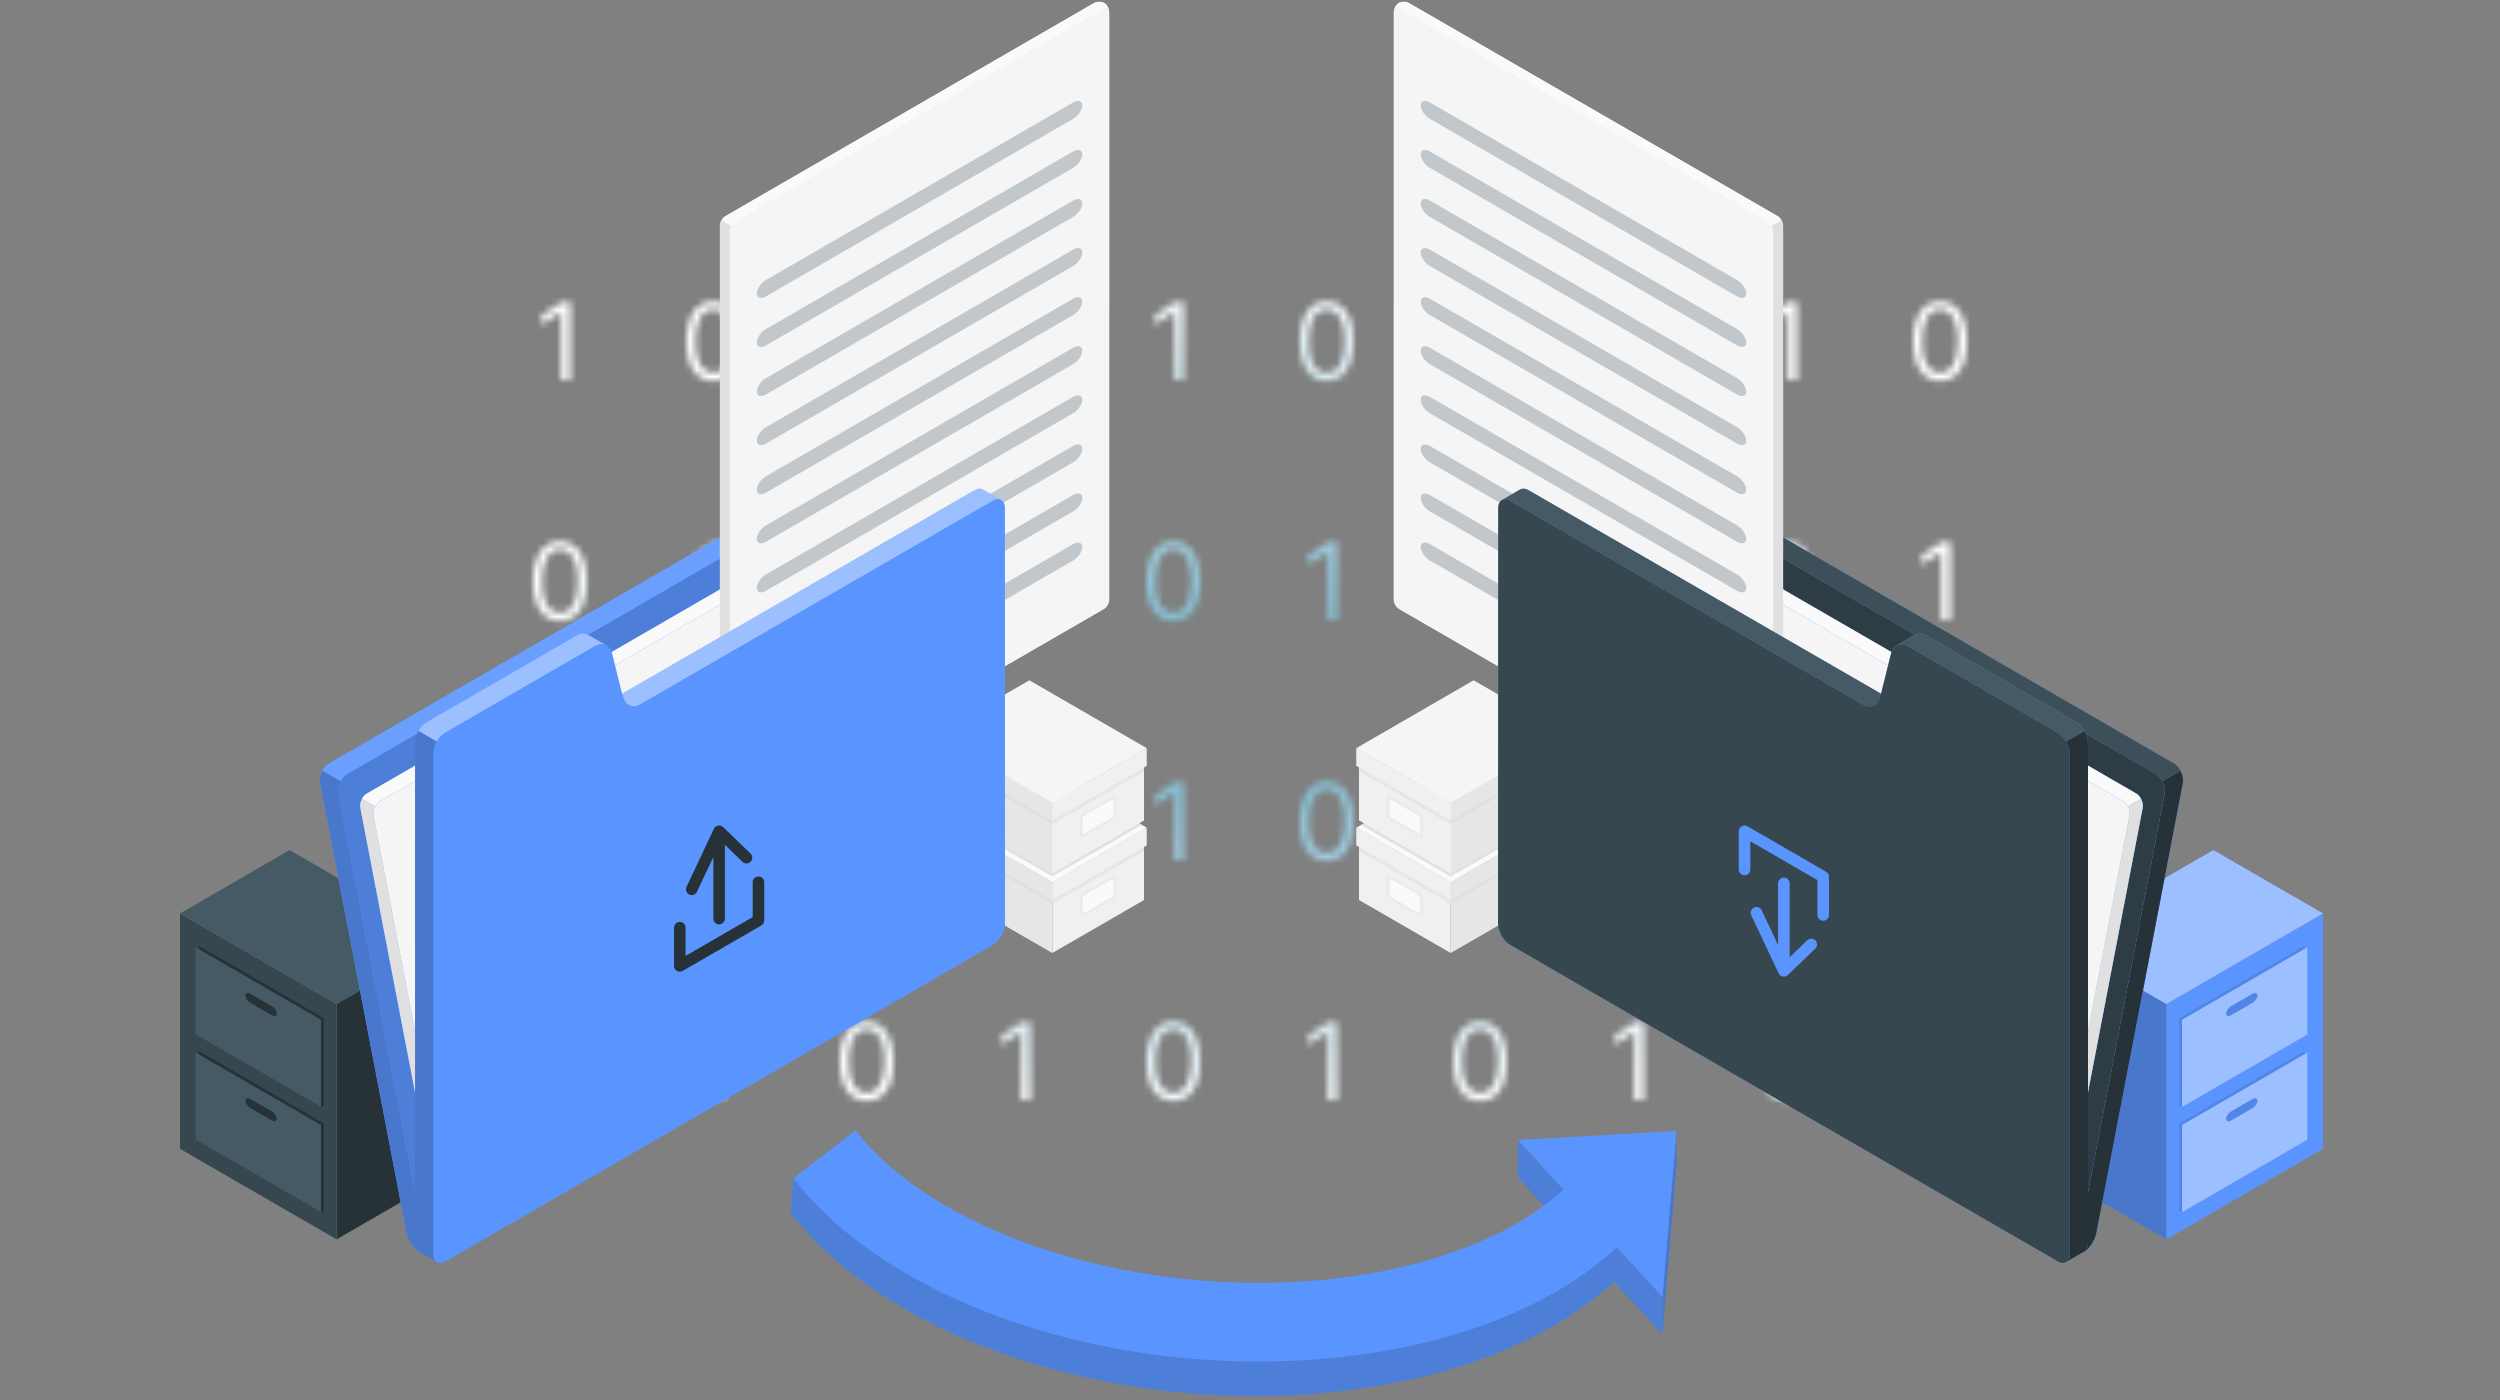 <svg width="375" height="210" viewBox="0 0 375 210" fill="none" xmlns="http://www.w3.org/2000/svg">
<rect x="0" y="0" width="375" height="210" fill="#808080" stroke="none"/>
<mask id="mask0_4054_1080" style="mask-type:alpha" maskUnits="userSpaceOnUse" x="78" y="39" width="219" height="132">
<path d="M85.577 45.364V57H84.168V46.841H84.099L81.258 48.727V47.295L84.168 45.364H85.577Z" fill="black"/>
<path d="M107 57.159C106.144 57.159 105.415 56.926 104.812 56.46C104.21 55.99 103.75 55.311 103.432 54.42C103.114 53.526 102.955 52.447 102.955 51.182C102.955 49.924 103.114 48.85 103.432 47.96C103.754 47.066 104.216 46.385 104.818 45.915C105.424 45.441 106.152 45.205 107 45.205C107.848 45.205 108.574 45.441 109.176 45.915C109.782 46.385 110.244 47.066 110.562 47.96C110.884 48.85 111.045 49.924 111.045 51.182C111.045 52.447 110.886 53.526 110.568 54.42C110.25 55.311 109.79 55.99 109.188 56.46C108.585 56.926 107.856 57.159 107 57.159ZM107 55.909C107.848 55.909 108.508 55.5 108.977 54.682C109.447 53.864 109.682 52.697 109.682 51.182C109.682 50.174 109.574 49.316 109.358 48.608C109.146 47.9 108.839 47.36 108.438 46.989C108.04 46.617 107.561 46.432 107 46.432C106.159 46.432 105.502 46.847 105.028 47.676C104.555 48.502 104.318 49.67 104.318 51.182C104.318 52.189 104.424 53.045 104.636 53.75C104.848 54.455 105.153 54.99 105.551 55.358C105.953 55.725 106.436 55.909 107 55.909Z" fill="black"/>
<path d="M131.577 45.364V57H130.168V46.841H130.099L127.259 48.727V47.295L130.168 45.364H131.577Z" fill="black"/>
<path d="M153 57.159C152.144 57.159 151.415 56.926 150.812 56.46C150.21 55.99 149.75 55.311 149.432 54.42C149.114 53.526 148.955 52.447 148.955 51.182C148.955 49.924 149.114 48.85 149.432 47.96C149.754 47.066 150.216 46.385 150.818 45.915C151.424 45.441 152.152 45.205 153 45.205C153.848 45.205 154.574 45.441 155.176 45.915C155.782 46.385 156.244 47.066 156.562 47.96C156.884 48.85 157.045 49.924 157.045 51.182C157.045 52.447 156.886 53.526 156.568 54.42C156.25 55.311 155.79 55.99 155.188 56.46C154.585 56.926 153.856 57.159 153 57.159ZM153 55.909C153.848 55.909 154.508 55.5 154.977 54.682C155.447 53.864 155.682 52.697 155.682 51.182C155.682 50.174 155.574 49.316 155.358 48.608C155.146 47.9 154.839 47.36 154.438 46.989C154.04 46.617 153.561 46.432 153 46.432C152.159 46.432 151.502 46.847 151.028 47.676C150.555 48.502 150.318 49.67 150.318 51.182C150.318 52.189 150.424 53.045 150.636 53.75C150.848 54.455 151.153 54.99 151.551 55.358C151.953 55.725 152.436 55.909 153 55.909Z" fill="black"/>
<path d="M177.577 45.364V57H176.168V46.841H176.099L173.259 48.727V47.295L176.168 45.364H177.577Z" fill="black"/>
<path d="M199 57.159C198.144 57.159 197.415 56.926 196.812 56.46C196.21 55.99 195.75 55.311 195.432 54.42C195.114 53.526 194.955 52.447 194.955 51.182C194.955 49.924 195.114 48.85 195.432 47.96C195.754 47.066 196.216 46.385 196.818 45.915C197.424 45.441 198.152 45.205 199 45.205C199.848 45.205 200.574 45.441 201.176 45.915C201.782 46.385 202.244 47.066 202.562 47.96C202.884 48.85 203.045 49.924 203.045 51.182C203.045 52.447 202.886 53.526 202.568 54.42C202.25 55.311 201.79 55.99 201.188 56.46C200.585 56.926 199.856 57.159 199 57.159ZM199 55.909C199.848 55.909 200.508 55.5 200.977 54.682C201.447 53.864 201.682 52.697 201.682 51.182C201.682 50.174 201.574 49.316 201.358 48.608C201.146 47.9 200.839 47.36 200.438 46.989C200.04 46.617 199.561 46.432 199 46.432C198.159 46.432 197.502 46.847 197.028 47.676C196.555 48.502 196.318 49.67 196.318 51.182C196.318 52.189 196.424 53.045 196.636 53.75C196.848 54.455 197.153 54.99 197.551 55.358C197.953 55.725 198.436 55.909 199 55.909Z" fill="black"/>
<path d="M223.577 45.364V57H222.168V46.841H222.099L219.259 48.727V47.295L222.168 45.364H223.577Z" fill="black"/>
<path d="M245 57.159C244.144 57.159 243.415 56.926 242.812 56.46C242.21 55.99 241.75 55.311 241.432 54.42C241.114 53.526 240.955 52.447 240.955 51.182C240.955 49.924 241.114 48.85 241.432 47.96C241.754 47.066 242.216 46.385 242.818 45.915C243.424 45.441 244.152 45.205 245 45.205C245.848 45.205 246.574 45.441 247.176 45.915C247.782 46.385 248.244 47.066 248.562 47.96C248.884 48.85 249.045 49.924 249.045 51.182C249.045 52.447 248.886 53.526 248.568 54.42C248.25 55.311 247.79 55.99 247.188 56.46C246.585 56.926 245.856 57.159 245 57.159ZM245 55.909C245.848 55.909 246.508 55.5 246.977 54.682C247.447 53.864 247.682 52.697 247.682 51.182C247.682 50.174 247.574 49.316 247.358 48.608C247.146 47.9 246.839 47.36 246.438 46.989C246.04 46.617 245.561 46.432 245 46.432C244.159 46.432 243.502 46.847 243.028 47.676C242.555 48.502 242.318 49.67 242.318 51.182C242.318 52.189 242.424 53.045 242.636 53.75C242.848 54.455 243.153 54.99 243.551 55.358C243.953 55.725 244.436 55.909 245 55.909Z" fill="black"/>
<path d="M269.577 45.364V57H268.168V46.841H268.099L265.259 48.727V47.295L268.168 45.364H269.577Z" fill="black"/>
<path d="M291 57.159C290.144 57.159 289.415 56.926 288.812 56.46C288.21 55.99 287.75 55.311 287.432 54.42C287.114 53.526 286.955 52.447 286.955 51.182C286.955 49.924 287.114 48.85 287.432 47.96C287.754 47.066 288.216 46.385 288.818 45.915C289.424 45.441 290.152 45.205 291 45.205C291.848 45.205 292.574 45.441 293.176 45.915C293.782 46.385 294.244 47.066 294.562 47.96C294.884 48.85 295.045 49.924 295.045 51.182C295.045 52.447 294.886 53.526 294.568 54.42C294.25 55.311 293.79 55.99 293.188 56.46C292.585 56.926 291.856 57.159 291 57.159ZM291 55.909C291.848 55.909 292.508 55.5 292.977 54.682C293.447 53.864 293.682 52.697 293.682 51.182C293.682 50.174 293.574 49.316 293.358 48.608C293.146 47.9 292.839 47.36 292.438 46.989C292.04 46.617 291.561 46.432 291 46.432C290.159 46.432 289.502 46.847 289.028 47.676C288.555 48.502 288.318 49.67 288.318 51.182C288.318 52.189 288.424 53.045 288.636 53.75C288.848 54.455 289.153 54.99 289.551 55.358C289.953 55.725 290.436 55.909 291 55.909Z" fill="black"/>
<path d="M84 93.159C83.144 93.159 82.415 92.926 81.812 92.46C81.21 91.99 80.75 91.311 80.432 90.421C80.114 89.526 79.954 88.447 79.954 87.182C79.954 85.924 80.114 84.85 80.432 83.96C80.754 83.066 81.216 82.385 81.818 81.915C82.424 81.441 83.151 81.204 84 81.204C84.849 81.204 85.574 81.441 86.176 81.915C86.782 82.385 87.244 83.066 87.562 83.96C87.885 84.85 88.046 85.924 88.046 87.182C88.046 88.447 87.886 89.526 87.568 90.421C87.25 91.311 86.79 91.99 86.188 92.46C85.585 92.926 84.856 93.159 84 93.159ZM84 91.909C84.849 91.909 85.508 91.5 85.977 90.682C86.447 89.864 86.682 88.697 86.682 87.182C86.682 86.174 86.574 85.316 86.358 84.608C86.146 83.9 85.839 83.36 85.438 82.989C85.04 82.617 84.561 82.432 84 82.432C83.159 82.432 82.502 82.847 82.028 83.676C81.555 84.502 81.318 85.671 81.318 87.182C81.318 88.189 81.424 89.046 81.636 89.75C81.849 90.454 82.153 90.99 82.551 91.358C82.953 91.725 83.436 91.909 84 91.909Z" fill="black"/>
<path d="M108.577 81.364V93H107.168V82.841H107.099L104.259 84.727V83.296L107.168 81.364H108.577Z" fill="black"/>
<path d="M130 93.159C129.144 93.159 128.415 92.926 127.812 92.46C127.21 91.99 126.75 91.311 126.432 90.421C126.114 89.526 125.955 88.447 125.955 87.182C125.955 85.924 126.114 84.85 126.432 83.96C126.754 83.066 127.216 82.385 127.818 81.915C128.424 81.441 129.152 81.204 130 81.204C130.848 81.204 131.574 81.441 132.176 81.915C132.782 82.385 133.244 83.066 133.562 83.96C133.884 84.85 134.045 85.924 134.045 87.182C134.045 88.447 133.886 89.526 133.568 90.421C133.25 91.311 132.79 91.99 132.188 92.46C131.585 92.926 130.856 93.159 130 93.159ZM130 91.909C130.848 91.909 131.508 91.5 131.977 90.682C132.447 89.864 132.682 88.697 132.682 87.182C132.682 86.174 132.574 85.316 132.358 84.608C132.146 83.9 131.839 83.36 131.438 82.989C131.04 82.617 130.561 82.432 130 82.432C129.159 82.432 128.502 82.847 128.028 83.676C127.555 84.502 127.318 85.671 127.318 87.182C127.318 88.189 127.424 89.046 127.636 89.75C127.848 90.454 128.153 90.99 128.551 91.358C128.953 91.725 129.436 91.909 130 91.909Z" fill="black"/>
<path d="M154.577 81.364V93H153.168V82.841H153.099L150.259 84.727V83.296L153.168 81.364H154.577Z" fill="black"/>
<path d="M176 93.159C175.144 93.159 174.415 92.926 173.812 92.46C173.21 91.99 172.75 91.311 172.432 90.421C172.114 89.526 171.955 88.447 171.955 87.182C171.955 85.924 172.114 84.85 172.432 83.96C172.754 83.066 173.216 82.385 173.818 81.915C174.424 81.441 175.152 81.204 176 81.204C176.848 81.204 177.574 81.441 178.176 81.915C178.782 82.385 179.244 83.066 179.562 83.96C179.884 84.85 180.045 85.924 180.045 87.182C180.045 88.447 179.886 89.526 179.568 90.421C179.25 91.311 178.79 91.99 178.188 92.46C177.585 92.926 176.856 93.159 176 93.159ZM176 91.909C176.848 91.909 177.508 91.5 177.977 90.682C178.447 89.864 178.682 88.697 178.682 87.182C178.682 86.174 178.574 85.316 178.358 84.608C178.146 83.9 177.839 83.36 177.438 82.989C177.04 82.617 176.561 82.432 176 82.432C175.159 82.432 174.502 82.847 174.028 83.676C173.555 84.502 173.318 85.671 173.318 87.182C173.318 88.189 173.424 89.046 173.636 89.75C173.848 90.454 174.153 90.99 174.551 91.358C174.953 91.725 175.436 91.909 176 91.909Z" fill="black"/>
<path d="M200.577 81.364V93H199.168V82.841H199.099L196.259 84.727V83.296L199.168 81.364H200.577Z" fill="black"/>
<path d="M222 93.159C221.144 93.159 220.415 92.926 219.812 92.46C219.21 91.99 218.75 91.311 218.432 90.421C218.114 89.526 217.955 88.447 217.955 87.182C217.955 85.924 218.114 84.85 218.432 83.96C218.754 83.066 219.216 82.385 219.818 81.915C220.424 81.441 221.152 81.204 222 81.204C222.848 81.204 223.574 81.441 224.176 81.915C224.782 82.385 225.244 83.066 225.562 83.96C225.884 84.85 226.045 85.924 226.045 87.182C226.045 88.447 225.886 89.526 225.568 90.421C225.25 91.311 224.79 91.99 224.188 92.46C223.585 92.926 222.856 93.159 222 93.159ZM222 91.909C222.848 91.909 223.508 91.5 223.977 90.682C224.447 89.864 224.682 88.697 224.682 87.182C224.682 86.174 224.574 85.316 224.358 84.608C224.146 83.9 223.839 83.36 223.438 82.989C223.04 82.617 222.561 82.432 222 82.432C221.159 82.432 220.502 82.847 220.028 83.676C219.555 84.502 219.318 85.671 219.318 87.182C219.318 88.189 219.424 89.046 219.636 89.75C219.848 90.454 220.153 90.99 220.551 91.358C220.953 91.725 221.436 91.909 222 91.909Z" fill="black"/>
<path d="M246.577 81.364V93H245.168V82.841H245.099L242.259 84.727V83.296L245.168 81.364H246.577Z" fill="black"/>
<path d="M268 93.159C267.144 93.159 266.415 92.926 265.812 92.46C265.21 91.99 264.75 91.311 264.432 90.421C264.114 89.526 263.955 88.447 263.955 87.182C263.955 85.924 264.114 84.85 264.432 83.96C264.754 83.066 265.216 82.385 265.818 81.915C266.424 81.441 267.152 81.204 268 81.204C268.848 81.204 269.574 81.441 270.176 81.915C270.782 82.385 271.244 83.066 271.562 83.96C271.884 84.85 272.045 85.924 272.045 87.182C272.045 88.447 271.886 89.526 271.568 90.421C271.25 91.311 270.79 91.99 270.188 92.46C269.585 92.926 268.856 93.159 268 93.159ZM268 91.909C268.848 91.909 269.508 91.5 269.977 90.682C270.447 89.864 270.682 88.697 270.682 87.182C270.682 86.174 270.574 85.316 270.358 84.608C270.146 83.9 269.839 83.36 269.438 82.989C269.04 82.617 268.561 82.432 268 82.432C267.159 82.432 266.502 82.847 266.028 83.676C265.555 84.502 265.318 85.671 265.318 87.182C265.318 88.189 265.424 89.046 265.636 89.75C265.848 90.454 266.153 90.99 266.551 91.358C266.953 91.725 267.436 91.909 268 91.909Z" fill="black"/>
<path d="M292.577 81.364V93H291.168V82.841H291.099L288.259 84.727V83.296L291.168 81.364H292.577Z" fill="black"/>
<path d="M85.577 117.364V129H84.168V118.841H84.099L81.258 120.727V119.295L84.168 117.364H85.577Z" fill="black"/>
<path d="M107 129.159C106.144 129.159 105.415 128.926 104.812 128.46C104.21 127.991 103.75 127.311 103.432 126.42C103.114 125.527 102.955 124.447 102.955 123.182C102.955 121.924 103.114 120.85 103.432 119.96C103.754 119.066 104.216 118.384 104.818 117.915C105.424 117.441 106.152 117.205 107 117.205C107.848 117.205 108.574 117.441 109.176 117.915C109.782 118.384 110.244 119.066 110.562 119.96C110.884 120.85 111.045 121.924 111.045 123.182C111.045 124.447 110.886 125.527 110.568 126.42C110.25 127.311 109.79 127.991 109.188 128.46C108.585 128.926 107.856 129.159 107 129.159ZM107 127.909C107.848 127.909 108.508 127.5 108.977 126.682C109.447 125.864 109.682 124.697 109.682 123.182C109.682 122.174 109.574 121.316 109.358 120.608C109.146 119.9 108.839 119.36 108.438 118.989C108.04 118.617 107.561 118.432 107 118.432C106.159 118.432 105.502 118.847 105.028 119.676C104.555 120.502 104.318 121.67 104.318 123.182C104.318 124.189 104.424 125.045 104.636 125.75C104.848 126.455 105.153 126.991 105.551 127.358C105.953 127.725 106.436 127.909 107 127.909Z" fill="black"/>
<path d="M131.577 117.364V129H130.168V118.841H130.099L127.259 120.727V119.295L130.168 117.364H131.577Z" fill="black"/>
<path d="M153 129.159C152.144 129.159 151.415 128.926 150.812 128.46C150.21 127.991 149.75 127.311 149.432 126.42C149.114 125.527 148.955 124.447 148.955 123.182C148.955 121.924 149.114 120.85 149.432 119.96C149.754 119.066 150.216 118.384 150.818 117.915C151.424 117.441 152.152 117.205 153 117.205C153.848 117.205 154.574 117.441 155.176 117.915C155.782 118.384 156.244 119.066 156.562 119.96C156.884 120.85 157.045 121.924 157.045 123.182C157.045 124.447 156.886 125.527 156.568 126.42C156.25 127.311 155.79 127.991 155.188 128.46C154.585 128.926 153.856 129.159 153 129.159ZM153 127.909C153.848 127.909 154.508 127.5 154.977 126.682C155.447 125.864 155.682 124.697 155.682 123.182C155.682 122.174 155.574 121.316 155.358 120.608C155.146 119.9 154.839 119.36 154.438 118.989C154.04 118.617 153.561 118.432 153 118.432C152.159 118.432 151.502 118.847 151.028 119.676C150.555 120.502 150.318 121.67 150.318 123.182C150.318 124.189 150.424 125.045 150.636 125.75C150.848 126.455 151.153 126.991 151.551 127.358C151.953 127.725 152.436 127.909 153 127.909Z" fill="black"/>
<path d="M177.577 117.364V129H176.168V118.841H176.099L173.259 120.727V119.295L176.168 117.364H177.577Z" fill="black"/>
<path d="M199 129.159C198.144 129.159 197.415 128.926 196.812 128.46C196.21 127.991 195.75 127.311 195.432 126.42C195.114 125.527 194.955 124.447 194.955 123.182C194.955 121.924 195.114 120.85 195.432 119.96C195.754 119.066 196.216 118.384 196.818 117.915C197.424 117.441 198.152 117.205 199 117.205C199.848 117.205 200.574 117.441 201.176 117.915C201.782 118.384 202.244 119.066 202.562 119.96C202.884 120.85 203.045 121.924 203.045 123.182C203.045 124.447 202.886 125.527 202.568 126.42C202.25 127.311 201.79 127.991 201.188 128.46C200.585 128.926 199.856 129.159 199 129.159ZM199 127.909C199.848 127.909 200.508 127.5 200.977 126.682C201.447 125.864 201.682 124.697 201.682 123.182C201.682 122.174 201.574 121.316 201.358 120.608C201.146 119.9 200.839 119.36 200.438 118.989C200.04 118.617 199.561 118.432 199 118.432C198.159 118.432 197.502 118.847 197.028 119.676C196.555 120.502 196.318 121.67 196.318 123.182C196.318 124.189 196.424 125.045 196.636 125.75C196.848 126.455 197.153 126.991 197.551 127.358C197.953 127.725 198.436 127.909 199 127.909Z" fill="black"/>
<path d="M223.577 117.364V129H222.168V118.841H222.099L219.259 120.727V119.295L222.168 117.364H223.577Z" fill="black"/>
<path d="M245 129.159C244.144 129.159 243.415 128.926 242.812 128.46C242.21 127.991 241.75 127.311 241.432 126.42C241.114 125.527 240.955 124.447 240.955 123.182C240.955 121.924 241.114 120.85 241.432 119.96C241.754 119.066 242.216 118.384 242.818 117.915C243.424 117.441 244.152 117.205 245 117.205C245.848 117.205 246.574 117.441 247.176 117.915C247.782 118.384 248.244 119.066 248.562 119.96C248.884 120.85 249.045 121.924 249.045 123.182C249.045 124.447 248.886 125.527 248.568 126.42C248.25 127.311 247.79 127.991 247.188 128.46C246.585 128.926 245.856 129.159 245 129.159ZM245 127.909C245.848 127.909 246.508 127.5 246.977 126.682C247.447 125.864 247.682 124.697 247.682 123.182C247.682 122.174 247.574 121.316 247.358 120.608C247.146 119.9 246.839 119.36 246.438 118.989C246.04 118.617 245.561 118.432 245 118.432C244.159 118.432 243.502 118.847 243.028 119.676C242.555 120.502 242.318 121.67 242.318 123.182C242.318 124.189 242.424 125.045 242.636 125.75C242.848 126.455 243.153 126.991 243.551 127.358C243.953 127.725 244.436 127.909 245 127.909Z" fill="black"/>
<path d="M269.577 117.364V129H268.168V118.841H268.099L265.259 120.727V119.295L268.168 117.364H269.577Z" fill="black"/>
<path d="M291 129.159C290.144 129.159 289.415 128.926 288.812 128.46C288.21 127.991 287.75 127.311 287.432 126.42C287.114 125.527 286.955 124.447 286.955 123.182C286.955 121.924 287.114 120.85 287.432 119.96C287.754 119.066 288.216 118.384 288.818 117.915C289.424 117.441 290.152 117.205 291 117.205C291.848 117.205 292.574 117.441 293.176 117.915C293.782 118.384 294.244 119.066 294.562 119.96C294.884 120.85 295.045 121.924 295.045 123.182C295.045 124.447 294.886 125.527 294.568 126.42C294.25 127.311 293.79 127.991 293.188 128.46C292.585 128.926 291.856 129.159 291 129.159ZM291 127.909C291.848 127.909 292.508 127.5 292.977 126.682C293.447 125.864 293.682 124.697 293.682 123.182C293.682 122.174 293.574 121.316 293.358 120.608C293.146 119.9 292.839 119.36 292.438 118.989C292.04 118.617 291.561 118.432 291 118.432C290.159 118.432 289.502 118.847 289.028 119.676C288.555 120.502 288.318 121.67 288.318 123.182C288.318 124.189 288.424 125.045 288.636 125.75C288.848 126.455 289.153 126.991 289.551 127.358C289.953 127.725 290.436 127.909 291 127.909Z" fill="black"/>
<path d="M84 165.159C83.144 165.159 82.415 164.926 81.812 164.46C81.21 163.991 80.75 163.311 80.432 162.42C80.114 161.527 79.954 160.447 79.954 159.182C79.954 157.924 80.114 156.85 80.432 155.96C80.754 155.066 81.216 154.384 81.818 153.915C82.424 153.441 83.151 153.205 84 153.205C84.849 153.205 85.574 153.441 86.176 153.915C86.782 154.384 87.244 155.066 87.562 155.96C87.885 156.85 88.046 157.924 88.046 159.182C88.046 160.447 87.886 161.527 87.568 162.42C87.25 163.311 86.79 163.991 86.188 164.46C85.585 164.926 84.856 165.159 84 165.159ZM84 163.909C84.849 163.909 85.508 163.5 85.977 162.682C86.447 161.864 86.682 160.697 86.682 159.182C86.682 158.174 86.574 157.316 86.358 156.608C86.146 155.9 85.839 155.36 85.438 154.989C85.04 154.617 84.561 154.432 84 154.432C83.159 154.432 82.502 154.847 82.028 155.676C81.555 156.502 81.318 157.67 81.318 159.182C81.318 160.189 81.424 161.045 81.636 161.75C81.849 162.455 82.153 162.991 82.551 163.358C82.953 163.725 83.436 163.909 84 163.909Z" fill="black"/>
<path d="M108.577 153.364V165H107.168V154.841H107.099L104.259 156.727V155.295L107.168 153.364H108.577Z" fill="black"/>
<path d="M130 165.159C129.144 165.159 128.415 164.926 127.812 164.46C127.21 163.991 126.75 163.311 126.432 162.42C126.114 161.527 125.955 160.447 125.955 159.182C125.955 157.924 126.114 156.85 126.432 155.96C126.754 155.066 127.216 154.384 127.818 153.915C128.424 153.441 129.152 153.205 130 153.205C130.848 153.205 131.574 153.441 132.176 153.915C132.782 154.384 133.244 155.066 133.562 155.96C133.884 156.85 134.045 157.924 134.045 159.182C134.045 160.447 133.886 161.527 133.568 162.42C133.25 163.311 132.79 163.991 132.188 164.46C131.585 164.926 130.856 165.159 130 165.159ZM130 163.909C130.848 163.909 131.508 163.5 131.977 162.682C132.447 161.864 132.682 160.697 132.682 159.182C132.682 158.174 132.574 157.316 132.358 156.608C132.146 155.9 131.839 155.36 131.438 154.989C131.04 154.617 130.561 154.432 130 154.432C129.159 154.432 128.502 154.847 128.028 155.676C127.555 156.502 127.318 157.67 127.318 159.182C127.318 160.189 127.424 161.045 127.636 161.75C127.848 162.455 128.153 162.991 128.551 163.358C128.953 163.725 129.436 163.909 130 163.909Z" fill="black"/>
<path d="M154.577 153.364V165H153.168V154.841H153.099L150.259 156.727V155.295L153.168 153.364H154.577Z" fill="black"/>
<path d="M176 165.159C175.144 165.159 174.415 164.926 173.812 164.46C173.21 163.991 172.75 163.311 172.432 162.42C172.114 161.527 171.955 160.447 171.955 159.182C171.955 157.924 172.114 156.85 172.432 155.96C172.754 155.066 173.216 154.384 173.818 153.915C174.424 153.441 175.152 153.205 176 153.205C176.848 153.205 177.574 153.441 178.176 153.915C178.782 154.384 179.244 155.066 179.562 155.96C179.884 156.85 180.045 157.924 180.045 159.182C180.045 160.447 179.886 161.527 179.568 162.42C179.25 163.311 178.79 163.991 178.188 164.46C177.585 164.926 176.856 165.159 176 165.159ZM176 163.909C176.848 163.909 177.508 163.5 177.977 162.682C178.447 161.864 178.682 160.697 178.682 159.182C178.682 158.174 178.574 157.316 178.358 156.608C178.146 155.9 177.839 155.36 177.438 154.989C177.04 154.617 176.561 154.432 176 154.432C175.159 154.432 174.502 154.847 174.028 155.676C173.555 156.502 173.318 157.67 173.318 159.182C173.318 160.189 173.424 161.045 173.636 161.75C173.848 162.455 174.153 162.991 174.551 163.358C174.953 163.725 175.436 163.909 176 163.909Z" fill="black"/>
<path d="M200.577 153.364V165H199.168V154.841H199.099L196.259 156.727V155.295L199.168 153.364H200.577Z" fill="black"/>
<path d="M222 165.159C221.144 165.159 220.415 164.926 219.812 164.46C219.21 163.991 218.75 163.311 218.432 162.42C218.114 161.527 217.955 160.447 217.955 159.182C217.955 157.924 218.114 156.85 218.432 155.96C218.754 155.066 219.216 154.384 219.818 153.915C220.424 153.441 221.152 153.205 222 153.205C222.848 153.205 223.574 153.441 224.176 153.915C224.782 154.384 225.244 155.066 225.562 155.96C225.884 156.85 226.045 157.924 226.045 159.182C226.045 160.447 225.886 161.527 225.568 162.42C225.25 163.311 224.79 163.991 224.188 164.46C223.585 164.926 222.856 165.159 222 165.159ZM222 163.909C222.848 163.909 223.508 163.5 223.977 162.682C224.447 161.864 224.682 160.697 224.682 159.182C224.682 158.174 224.574 157.316 224.358 156.608C224.146 155.9 223.839 155.36 223.438 154.989C223.04 154.617 222.561 154.432 222 154.432C221.159 154.432 220.502 154.847 220.028 155.676C219.555 156.502 219.318 157.67 219.318 159.182C219.318 160.189 219.424 161.045 219.636 161.75C219.848 162.455 220.153 162.991 220.551 163.358C220.953 163.725 221.436 163.909 222 163.909Z" fill="black"/>
<path d="M246.577 153.364V165H245.168V154.841H245.099L242.259 156.727V155.295L245.168 153.364H246.577Z" fill="black"/>
<path d="M268 165.159C267.144 165.159 266.415 164.926 265.812 164.46C265.21 163.991 264.75 163.311 264.432 162.42C264.114 161.527 263.955 160.447 263.955 159.182C263.955 157.924 264.114 156.85 264.432 155.96C264.754 155.066 265.216 154.384 265.818 153.915C266.424 153.441 267.152 153.205 268 153.205C268.848 153.205 269.574 153.441 270.176 153.915C270.782 154.384 271.244 155.066 271.562 155.96C271.884 156.85 272.045 157.924 272.045 159.182C272.045 160.447 271.886 161.527 271.568 162.42C271.25 163.311 270.79 163.991 270.188 164.46C269.585 164.926 268.856 165.159 268 165.159ZM268 163.909C268.848 163.909 269.508 163.5 269.977 162.682C270.447 161.864 270.682 160.697 270.682 159.182C270.682 158.174 270.574 157.316 270.358 156.608C270.146 155.9 269.839 155.36 269.438 154.989C269.04 154.617 268.561 154.432 268 154.432C267.159 154.432 266.502 154.847 266.028 155.676C265.555 156.502 265.318 157.67 265.318 159.182C265.318 160.189 265.424 161.045 265.636 161.75C265.848 162.455 266.153 162.991 266.551 163.358C266.953 163.725 267.436 163.909 268 163.909Z" fill="black"/>
<path d="M292.577 153.364V165H291.168V154.841H291.099L288.259 156.727V155.295L291.168 153.364H292.577Z" fill="black"/>
</mask>
<g mask="url(#mask0_4054_1080)">
<rect x="78" y="39" width="219" height="132" fill="url(#paint0_radial_4054_1080)"/>
</g>
<path d="M157.845 142.955V132.351L171.602 124.398V135.002L157.845 142.955Z" fill="#F0F0F0"/>
<path d="M157.845 132.351L140.647 122.41V133.014L157.845 142.955V132.351Z" fill="#E6E6E6"/>
<path d="M157.845 132.351L172.01 124.159L154.405 113.979L140.24 122.172L157.845 132.351Z" fill="#FAFAFA"/>
<path d="M157.845 132.35V135.001L172.01 126.813V124.158L157.845 132.35Z" fill="#F0F0F0"/>
<path d="M157.845 135.001L171.602 127.048V127.631L157.845 135.584V135.001Z" fill="#E6E6E6"/>
<path d="M140.24 122.172L157.845 132.351V135.002L140.24 124.825V122.172Z" fill="#E6E6E6"/>
<path d="M157.845 135.002L140.646 125.061L140.647 125.643L157.845 135.584V135.002Z" fill="#E0E0E0"/>
<path d="M162.374 133.962L167.073 131.245C167.275 131.129 167.44 131.223 167.44 131.458V134.24C167.44 134.474 167.276 134.759 167.073 134.876L162.374 137.593C162.171 137.71 162.007 137.615 162.007 137.38V134.599C162.007 134.364 162.171 134.08 162.374 133.962Z" fill="#EBEBEB"/>
<path d="M162.675 134.278L166.772 131.909C166.908 131.832 167.017 131.894 167.017 132.05V134.136C167.017 134.292 166.908 134.482 166.772 134.56L162.675 136.929C162.54 137.006 162.431 136.943 162.431 136.787V134.701C162.431 134.545 162.54 134.355 162.675 134.278Z" fill="#FAFAFA"/>
<path d="M157.845 131.018V120.415L171.602 112.462V123.065L157.845 131.018Z" fill="#F0F0F0"/>
<path d="M157.845 120.415L140.647 110.474V121.077L157.845 131.018V120.415Z" fill="#E6E6E6"/>
<path d="M157.845 120.414L172.01 112.222L154.405 102.043L140.24 110.235L157.845 120.414Z" fill="#F5F5F5"/>
<path d="M157.845 120.414V123.065L172.01 114.876V112.222L157.845 120.414Z" fill="#F0F0F0"/>
<path d="M157.845 123.065L171.602 115.112V115.695L157.845 123.648V123.065Z" fill="#E6E6E6"/>
<path d="M140.24 110.235L157.845 120.414V123.065L140.24 112.888V110.235Z" fill="#E6E6E6"/>
<path d="M157.845 123.065L140.646 113.124L140.647 113.707L157.845 123.648V123.065Z" fill="#E0E0E0"/>
<path d="M162.374 122.026L167.073 119.309C167.275 119.192 167.44 119.287 167.44 119.521V122.303C167.44 122.537 167.276 122.822 167.073 122.939L162.374 125.655C162.171 125.772 162.007 125.678 162.007 125.443V122.661C162.007 122.428 162.171 122.143 162.374 122.026Z" fill="#EBEBEB"/>
<path d="M162.675 122.341L166.772 119.973C166.908 119.895 167.017 119.958 167.017 120.114V122.2C167.017 122.356 166.908 122.546 166.772 122.624L162.675 124.992C162.54 125.07 162.431 125.007 162.431 124.851V122.765C162.431 122.609 162.54 122.419 162.675 122.341Z" fill="#FAFAFA"/>
<path d="M170.861 123.494L157.845 131.018L141.39 121.501L140.987 121.74L157.845 131.452L171.265 123.728L170.861 123.494Z" fill="#E0E0E0"/>
<path opacity="0.5" d="M170.861 123.494L157.845 131.018L141.39 121.501L140.987 121.74L157.845 131.452L171.265 123.728L170.861 123.494Z" fill="#E0E0E0"/>
<path d="M217.604 142.955V132.351L203.847 124.398V135.002L217.604 142.955Z" fill="#F0F0F0"/>
<path d="M217.604 132.351L234.801 122.41V133.014L217.604 142.955V132.351Z" fill="#E6E6E6"/>
<path d="M217.604 132.351L203.439 124.159L221.044 113.979L235.209 122.172L217.604 132.351Z" fill="#FAFAFA"/>
<path d="M217.604 132.35V135.001L203.439 126.813V124.158L217.604 132.35Z" fill="#F0F0F0"/>
<path d="M217.604 135.001L203.847 127.048V127.631L217.604 135.584V135.001Z" fill="#E6E6E6"/>
<path d="M235.209 122.172L217.604 132.351V135.002L235.209 124.825V122.172Z" fill="#E6E6E6"/>
<path d="M217.604 135.002L234.802 125.061L234.801 125.643L217.604 135.584V135.002Z" fill="#E0E0E0"/>
<path d="M213.075 133.962L208.375 131.245C208.173 131.129 208.009 131.223 208.009 131.458V134.24C208.009 134.474 208.173 134.759 208.375 134.876L213.075 137.593C213.277 137.71 213.441 137.615 213.441 137.38V134.599C213.441 134.364 213.277 134.08 213.075 133.962Z" fill="#EBEBEB"/>
<path d="M212.774 134.278L208.677 131.909C208.541 131.832 208.432 131.894 208.432 132.05V134.136C208.432 134.292 208.541 134.482 208.677 134.56L212.774 136.929C212.909 137.006 213.018 136.943 213.018 136.787V134.701C213.018 134.545 212.909 134.355 212.774 134.278Z" fill="#FAFAFA"/>
<path d="M217.604 131.018V120.415L203.847 112.462V123.065L217.604 131.018Z" fill="#F0F0F0"/>
<path d="M217.604 120.415L234.801 110.474V121.077L217.604 131.018V120.415Z" fill="#E6E6E6"/>
<path d="M217.604 120.414L203.439 112.222L221.044 102.043L235.209 110.235L217.604 120.414Z" fill="#F5F5F5"/>
<path d="M217.604 120.414V123.065L203.439 114.876V112.222L217.604 120.414Z" fill="#F0F0F0"/>
<path d="M217.604 123.065L203.847 115.112V115.695L217.604 123.648V123.065Z" fill="#E6E6E6"/>
<path d="M235.209 110.235L217.604 120.414V123.065L235.209 112.888V110.235Z" fill="#E6E6E6"/>
<path d="M217.604 123.065L234.802 113.124L234.801 113.707L217.604 123.648V123.065Z" fill="#E0E0E0"/>
<path d="M213.075 122.026L208.375 119.309C208.173 119.192 208.009 119.287 208.009 119.521V122.303C208.009 122.537 208.173 122.822 208.375 122.939L213.075 125.655C213.277 125.772 213.441 125.678 213.441 125.443V122.661C213.441 122.428 213.277 122.143 213.075 122.026Z" fill="#EBEBEB"/>
<path d="M212.774 122.341L208.677 119.973C208.541 119.895 208.432 119.958 208.432 120.114V122.2C208.432 122.356 208.541 122.546 208.677 122.624L212.774 124.992C212.909 125.07 213.018 125.007 213.018 124.851V122.765C213.018 122.609 212.909 122.419 212.774 122.341Z" fill="#FAFAFA"/>
<path d="M204.588 123.494L217.604 131.018L234.059 121.501L234.462 121.74L217.604 131.452L204.184 123.728L204.588 123.494Z" fill="#E0E0E0"/>
<path opacity="0.5" d="M204.588 123.494L217.604 131.018L234.059 121.501L234.462 121.74L217.604 131.452L204.184 123.728L204.588 123.494Z" fill="#E0E0E0"/>
<path d="M50.491 185.901L66.935 176.397V141.091L50.492 150.596L50.491 185.901Z" fill="#263238"/>
<path d="M50.491 150.597L27 137.018V172.323L50.49 185.902L50.491 150.597Z" fill="#37474F"/>
<path d="M27 137.017L50.491 150.596L66.935 141.091L43.444 127.512L27 137.017Z" fill="#455A64"/>
<path d="M48.574 168.501L29.781 157.638L29.782 170.715L29.35 170.965L48.143 181.828L48.575 181.578L48.574 168.501Z" fill="#263238"/>
<path d="M48.142 168.751L29.349 157.888L29.35 170.965L48.142 181.828L48.142 168.751Z" fill="#455A64"/>
<path d="M40.776 166.709L37.58 164.862C37.165 164.621 36.829 164.732 36.829 165.106C36.829 165.481 37.165 165.98 37.58 166.22L40.777 168.067C41.192 168.307 41.528 168.197 41.528 167.822C41.527 167.447 41.191 166.948 40.776 166.709Z" fill="#263238"/>
<path d="M48.574 152.716L29.781 141.853L29.782 154.93L29.35 155.18L48.143 166.042L48.575 165.793L48.574 152.716Z" fill="#263238"/>
<path d="M48.142 152.966L29.349 142.103L29.35 155.18L48.142 166.043L48.142 152.966Z" fill="#455A64"/>
<path d="M40.776 150.924L37.58 149.076C37.165 148.836 36.829 148.946 36.829 149.321C36.829 149.696 37.165 150.195 37.58 150.435L40.777 152.282C41.192 152.522 41.528 152.412 41.528 152.037C41.527 151.662 41.191 151.163 40.776 150.924Z" fill="#263238"/>
<path d="M324.958 185.901L308.515 176.397V141.091L324.958 150.596V185.901Z" fill="#5A95FF"/>
<g opacity="0.2">
<path d="M324.958 185.901L308.515 176.397V141.091L324.958 150.596V185.901Z" fill="black"/>
</g>
<path d="M324.958 150.597L348.449 137.018V172.323L324.958 185.902V150.597Z" fill="#5A95FF"/>
<path d="M348.449 137.017L324.958 150.596L308.515 141.091L332.005 127.512L348.449 137.017Z" fill="#5A95FF"/>
<g opacity="0.4">
<path d="M348.449 137.017L324.958 150.596L308.515 141.091L332.005 127.512L348.449 137.017Z" fill="white"/>
</g>
<path d="M326.875 168.501L345.668 157.638L345.667 170.715L346.099 170.965L327.307 181.828L326.875 181.578L326.875 168.501Z" fill="#5A95FF"/>
<g opacity="0.1">
<path d="M326.875 168.501L345.668 157.638L345.667 170.715L346.099 170.965L327.307 181.828L326.875 181.578L326.875 168.501Z" fill="black"/>
</g>
<path d="M327.307 168.751L346.1 157.888L346.099 170.965L327.307 181.828L327.307 168.751Z" fill="#5A95FF"/>
<g opacity="0.4">
<path d="M327.307 168.751L346.1 157.888L346.099 170.965L327.307 181.828L327.307 168.751Z" fill="white"/>
</g>
<path d="M334.673 166.709L337.869 164.862C338.284 164.621 338.62 164.732 338.62 165.106C338.62 165.481 338.284 165.98 337.869 166.22L334.672 168.067C334.257 168.307 333.921 168.197 333.921 167.822C333.922 167.447 334.259 166.948 334.673 166.709Z" fill="#5A95FF"/>
<g opacity="0.1">
<path d="M334.673 166.709L337.869 164.862C338.284 164.621 338.62 164.732 338.62 165.106C338.62 165.481 338.284 165.98 337.869 166.22L334.672 168.067C334.257 168.307 333.921 168.197 333.921 167.822C333.922 167.447 334.259 166.948 334.673 166.709Z" fill="black"/>
</g>
<path d="M326.875 152.716L345.668 141.853L345.667 154.93L346.099 155.18L327.307 166.042L326.875 165.793L326.875 152.716Z" fill="#5A95FF"/>
<g opacity="0.1">
<path d="M326.875 152.716L345.668 141.853L345.667 154.93L346.099 155.18L327.307 166.042L326.875 165.793L326.875 152.716Z" fill="black"/>
</g>
<path d="M327.307 152.966L346.1 142.103L346.099 155.18L327.307 166.043L327.307 152.966Z" fill="#5A95FF"/>
<g opacity="0.4">
<path d="M327.307 152.966L346.1 142.103L346.099 155.18L327.307 166.043L327.307 152.966Z" fill="white"/>
</g>
<path d="M334.673 150.924L337.869 149.076C338.284 148.836 338.62 148.946 338.62 149.321C338.62 149.696 338.284 150.195 337.869 150.435L334.672 152.282C334.257 152.522 333.921 152.412 333.921 152.037C333.922 151.662 334.259 151.163 334.673 150.924Z" fill="#5A95FF"/>
<g opacity="0.1">
<path d="M334.673 150.924L337.869 149.076C338.284 148.836 338.62 148.946 338.62 149.321C338.62 149.696 338.284 150.195 337.869 150.435L334.672 152.282C334.257 152.522 333.921 152.412 333.921 152.037C333.922 151.662 334.259 151.163 334.673 150.924Z" fill="black"/>
</g>
<path d="M228.035 140.319L304.919 184.76L309.586 187.458C309.661 187.499 309.735 187.539 309.803 187.573C309.931 187.633 310.06 187.688 310.195 187.728C310.35 187.789 310.519 187.836 310.681 187.863C310.789 187.891 310.897 187.904 311.005 187.917C311.025 187.924 311.052 187.931 311.072 187.924C311.207 187.944 311.349 187.951 311.484 187.951C311.957 187.958 312.39 187.863 312.714 187.681C313.47 187.241 314.254 185.997 314.464 184.895L327.42 117.506C327.447 117.364 327.46 117.209 327.46 117.059C327.46 116.937 327.454 116.816 327.433 116.694C327.433 116.687 327.433 116.687 327.433 116.681C327.406 116.498 327.366 116.309 327.304 116.133C327.244 115.95 327.163 115.774 327.075 115.606C327.021 115.498 326.953 115.389 326.886 115.288C326.804 115.172 326.717 115.064 326.622 114.963C326.541 114.868 326.446 114.78 326.352 114.706C326.257 114.624 326.149 114.557 326.047 114.496L244.495 67.357C244.428 67.316 244.353 67.275 244.279 67.241C244.204 67.207 244.13 67.167 244.049 67.14C244.015 67.127 243.982 67.113 243.941 67.106C243.84 67.079 243.739 67.065 243.644 67.072C243.138 67.113 242.706 67.457 242.199 67.755C241.233 68.323 240.389 68.817 240.389 68.817V68.824C240.254 68.878 240.132 68.966 240.024 69.081C239.882 69.23 239.767 69.419 239.693 69.642C239.659 69.737 239.639 69.832 239.618 69.919L226.662 137.308C226.453 138.411 227.068 139.757 228.035 140.319Z" fill="#5A95FF"/>
<path d="M228.035 140.319L304.919 184.76L309.586 187.458C309.661 187.499 309.735 187.539 309.803 187.573C309.931 187.633 310.06 187.688 310.195 187.728C310.35 187.789 310.519 187.836 310.681 187.863C310.789 187.891 310.897 187.904 311.005 187.917C311.025 187.924 311.052 187.931 311.072 187.924C311.207 187.944 311.349 187.951 311.484 187.951C311.957 187.958 312.39 187.863 312.714 187.681C313.47 187.241 314.254 185.997 314.464 184.895L327.42 117.506C327.447 117.364 327.46 117.209 327.46 117.059C327.46 116.937 327.454 116.816 327.433 116.694C327.433 116.687 327.433 116.687 327.433 116.681C327.406 116.498 327.366 116.309 327.304 116.133C327.244 115.95 327.163 115.774 327.075 115.606C327.021 115.498 326.953 115.389 326.886 115.288C326.804 115.172 326.717 115.064 326.622 114.963C326.541 114.868 326.446 114.78 326.352 114.706C326.257 114.624 326.149 114.557 326.047 114.496L244.495 67.357C244.428 67.316 244.353 67.275 244.279 67.241C244.204 67.207 244.13 67.167 244.049 67.14C244.015 67.127 243.982 67.113 243.941 67.106C243.84 67.079 243.739 67.065 243.644 67.072C243.138 67.113 242.706 67.457 242.199 67.755C241.233 68.323 240.389 68.817 240.389 68.817V68.824C240.254 68.878 240.132 68.966 240.024 69.081C239.882 69.23 239.767 69.419 239.693 69.642C239.659 69.737 239.639 69.832 239.618 69.919L226.662 137.308C226.453 138.411 227.068 139.757 228.035 140.319Z" fill="#5A95FF"/>
<path d="M309.802 187.574C310.755 188.034 312.005 188.087 312.714 187.682C313.47 187.242 314.253 185.998 314.463 184.895L327.419 117.507C327.534 116.892 327.392 116.195 327.075 115.606L324.332 117.189C324.65 117.777 324.791 118.474 324.676 119.089L311.72 186.484C311.524 187.499 310.694 187.952 309.802 187.574Z" fill="#263238"/>
<path d="M242.199 67.756C241.233 68.324 240.389 68.818 240.389 68.818V68.825C240.781 68.636 241.267 68.662 241.753 68.947L323.306 116.087C323.731 116.33 324.083 116.729 324.332 117.189L327.075 115.607C327.021 115.499 326.953 115.39 326.886 115.289C326.805 115.174 326.717 115.066 326.623 114.964C326.454 114.782 326.258 114.62 326.049 114.498L244.496 67.359C244.355 67.277 244.206 67.203 244.05 67.142C244.016 67.129 243.983 67.115 243.942 67.108C243.841 67.081 243.74 67.067 243.646 67.074C243.138 67.114 242.706 67.458 242.199 67.756Z" fill="#37474F"/>
<path opacity="0.5" d="M242.199 67.756C241.233 68.324 240.389 68.818 240.389 68.818V68.825C240.781 68.636 241.267 68.662 241.753 68.947L323.306 116.087C323.731 116.33 324.083 116.729 324.332 117.189L327.075 115.607C327.021 115.499 326.953 115.39 326.886 115.289C326.805 115.174 326.717 115.066 326.623 114.964C326.454 114.782 326.258 114.62 326.049 114.498L244.496 67.359C244.355 67.277 244.206 67.203 244.05 67.142C244.016 67.129 243.983 67.115 243.942 67.108C243.841 67.081 243.74 67.067 243.646 67.074C243.138 67.114 242.706 67.458 242.199 67.756Z" fill="#455A64"/>
<path d="M311.722 186.482L324.676 119.091C324.887 117.991 324.273 116.645 323.304 116.085L241.753 68.944C240.784 68.384 239.827 68.822 239.615 69.922L226.662 137.312C226.451 138.412 227.065 139.759 228.034 140.318L309.584 187.459C310.554 188.02 311.511 187.582 311.722 186.482Z" fill="#5A95FF"/>
<path d="M311.722 186.482L324.676 119.091C324.887 117.991 324.273 116.645 323.304 116.085L241.753 68.944C240.784 68.384 239.827 68.822 239.615 69.922L226.662 137.312C226.451 138.412 227.065 139.759 228.034 140.318L309.584 187.459C310.554 188.02 311.511 187.582 311.722 186.482Z" fill="#37474F"/>
<path opacity="0.5" d="M311.722 186.482L324.676 119.091C324.887 117.991 324.273 116.645 323.304 116.085L241.753 68.944C240.784 68.384 239.827 68.822 239.615 69.922L226.662 137.312C226.451 138.412 227.065 139.759 228.034 140.318L309.584 187.459C310.554 188.02 311.511 187.582 311.722 186.482Z" fill="#263238"/>
<path d="M249.902 137.597L305.213 169.568L308.571 171.509C308.624 171.538 308.678 171.567 308.726 171.592C308.819 171.635 308.911 171.675 309.009 171.703C309.12 171.747 309.242 171.781 309.359 171.801C309.436 171.82 309.514 171.83 309.592 171.84C309.607 171.845 309.626 171.85 309.641 171.845C309.738 171.86 309.84 171.865 309.937 171.865C310.277 171.87 310.588 171.801 310.822 171.67C311.366 171.354 311.929 170.459 312.08 169.665L321.4 121.187C321.42 121.085 321.429 120.972 321.429 120.866C321.429 120.778 321.424 120.69 321.41 120.603C321.41 120.598 321.41 120.598 321.41 120.594C321.391 120.462 321.361 120.326 321.318 120.199C321.274 120.068 321.216 119.941 321.152 119.82C321.113 119.742 321.065 119.664 321.016 119.592C320.958 119.509 320.895 119.431 320.827 119.358C320.768 119.29 320.7 119.226 320.632 119.173C320.564 119.115 320.487 119.066 320.414 119.022L261.745 85.11C261.697 85.081 261.644 85.052 261.59 85.027C261.536 85.003 261.483 84.974 261.424 84.954C261.4 84.945 261.375 84.935 261.347 84.93C261.274 84.91 261.201 84.901 261.132 84.905C260.768 84.935 260.457 85.183 260.093 85.397C259.398 85.806 258.79 86.161 258.79 86.161V86.166C258.692 86.205 258.605 86.268 258.528 86.351C258.426 86.458 258.343 86.594 258.29 86.755C258.266 86.823 258.251 86.891 258.237 86.954L248.916 135.433C248.765 136.225 249.207 137.193 249.902 137.597Z" fill="#5A95FF"/>
<path d="M249.902 137.597L305.213 169.568L308.571 171.509C308.624 171.538 308.678 171.567 308.726 171.592C308.819 171.635 308.911 171.675 309.009 171.703C309.12 171.747 309.242 171.781 309.359 171.801C309.436 171.82 309.514 171.83 309.592 171.84C309.607 171.845 309.626 171.85 309.641 171.845C309.738 171.86 309.84 171.865 309.937 171.865C310.277 171.87 310.588 171.801 310.822 171.67C311.366 171.354 311.929 170.459 312.08 169.665L321.4 121.187C321.42 121.085 321.429 120.972 321.429 120.866C321.429 120.778 321.424 120.69 321.41 120.603C321.41 120.598 321.41 120.598 321.41 120.594C321.391 120.462 321.361 120.326 321.318 120.199C321.274 120.068 321.216 119.941 321.152 119.82C321.113 119.742 321.065 119.664 321.016 119.592C320.958 119.509 320.895 119.431 320.827 119.358C320.768 119.29 320.7 119.226 320.632 119.173C320.564 119.115 320.487 119.066 320.414 119.022L261.745 85.11C261.697 85.081 261.644 85.052 261.59 85.027C261.536 85.003 261.483 84.974 261.424 84.954C261.4 84.945 261.375 84.935 261.347 84.93C261.274 84.91 261.201 84.901 261.132 84.905C260.768 84.935 260.457 85.183 260.093 85.397C259.398 85.806 258.79 86.161 258.79 86.161V86.166C258.692 86.205 258.605 86.268 258.528 86.351C258.426 86.458 258.343 86.594 258.29 86.755C258.266 86.823 258.251 86.891 258.237 86.954L248.916 135.433C248.765 136.225 249.207 137.193 249.902 137.597Z" fill="#5A95FF"/>
<path d="M308.727 171.592C309.412 171.922 310.311 171.961 310.821 171.669C311.365 171.353 311.929 170.458 312.08 169.665L321.4 121.186C321.482 120.743 321.381 120.241 321.152 119.818L319.179 120.957C319.407 121.38 319.509 121.881 319.426 122.324L310.106 170.808C309.966 171.538 309.368 171.864 308.727 171.592Z" fill="#E0E0E0"/>
<path d="M260.093 85.396C259.398 85.805 258.79 86.16 258.79 86.16V86.165C259.072 86.029 259.421 86.048 259.772 86.252L318.44 120.164C318.746 120.339 318.999 120.626 319.178 120.957L321.151 119.818C321.112 119.74 321.064 119.662 321.015 119.59C320.957 119.507 320.894 119.429 320.825 119.356C320.703 119.224 320.563 119.108 320.412 119.02L261.744 85.108C261.642 85.05 261.535 84.997 261.424 84.952C261.399 84.943 261.375 84.933 261.346 84.928C261.273 84.909 261.201 84.899 261.132 84.903C260.769 84.934 260.458 85.181 260.093 85.396Z" fill="#FAFAFA"/>
<path d="M310.108 170.807L319.426 122.326C319.578 121.535 319.137 120.566 318.44 120.163L259.773 86.251C259.076 85.848 258.387 86.163 258.235 86.954L248.916 135.434C248.764 136.226 249.205 137.194 249.902 137.597L308.569 171.51C309.266 171.913 309.955 171.598 310.108 170.807Z" fill="#F5F5F5"/>
<path d="M266.716 123.341C267.129 123.102 267.465 122.495 267.465 121.986V33.82C267.465 33.31 267.107 32.691 266.666 32.435L211.368 0.47C210.927 0.214 210.235 0.202 209.821 0.441C209.408 0.68 209.073 1.287 209.073 1.796L209.072 89.962C209.072 90.472 209.429 91.091 209.87 91.346L265.169 123.312C265.61 123.567 266.303 123.58 266.716 123.341Z" fill="#EBEBEB"/>
<path d="M209.079 1.656C209.146 1.25 209.471 1.108 209.869 1.338L265.172 33.301C265.395 33.43 265.597 33.653 265.733 33.903L267.233 33.037C267.091 32.787 266.888 32.564 266.665 32.435L211.37 0.472C210.931 0.215 210.236 0.202 209.823 0.438C209.451 0.661 209.133 1.175 209.079 1.656Z" fill="#FAFAFA"/>
<path d="M265.28 123.366C265.712 123.569 266.334 123.562 266.718 123.339C267.131 123.103 267.461 122.494 267.461 121.987V33.822C267.461 33.564 267.374 33.287 267.232 33.037L265.732 33.903C265.88 34.154 265.968 34.43 265.968 34.688V122.853C265.969 123.319 265.665 123.535 265.28 123.366Z" fill="#E0E0E0"/>
<path d="M265.169 123.312L209.87 91.346C209.429 91.091 209.072 90.471 209.072 89.962L209.073 1.796C209.073 1.286 209.43 1.08 209.871 1.335L265.17 33.3C265.611 33.555 265.968 34.174 265.968 34.685L265.968 122.851C265.968 123.361 265.61 123.567 265.169 123.312Z" fill="#F5F5F5"/>
<g opacity="0.3">
<path d="M261.929 73.464C261.929 74.142 261.321 74.34 260.572 73.906L214.469 47.254C213.719 46.821 213.111 45.92 213.111 45.242C213.111 44.564 213.719 44.367 214.469 44.8L260.572 71.452C261.321 71.886 261.929 72.786 261.929 73.464Z" fill="#455A64"/>
<path d="M261.929 80.826C261.929 81.504 261.321 81.701 260.572 81.268L214.469 54.616C213.719 54.182 213.111 53.282 213.111 52.604C213.111 51.925 213.719 51.728 214.469 52.161L260.572 78.814C261.321 79.248 261.929 80.148 261.929 80.826Z" fill="#455A64"/>
<path d="M261.929 88.188C261.929 88.865 261.321 89.063 260.572 88.63L214.469 61.978C213.719 61.545 213.111 60.644 213.111 59.966C213.111 59.288 213.719 59.09 214.469 59.524L260.572 86.176C261.321 86.61 261.929 87.511 261.929 88.188Z" fill="#455A64"/>
<path d="M261.929 95.549C261.929 96.227 261.321 96.425 260.572 95.992L214.469 69.339C213.719 68.906 213.111 68.005 213.111 67.327C213.111 66.649 213.719 66.452 214.469 66.885L260.572 93.537C261.321 93.971 261.929 94.872 261.929 95.549Z" fill="#455A64"/>
<path d="M261.929 51.379C261.929 52.056 261.321 52.255 260.572 51.821L214.469 25.169C213.719 24.736 213.111 23.835 213.111 23.157C213.111 22.48 213.719 22.282 214.469 22.715L260.572 49.367C261.321 49.801 261.929 50.702 261.929 51.379Z" fill="#455A64"/>
<path d="M261.929 58.741C261.929 59.418 261.321 59.616 260.572 59.183L214.469 32.531C213.719 32.097 213.111 31.197 213.111 30.519C213.111 29.84 213.719 29.643 214.469 30.076L260.572 56.729C261.321 57.162 261.929 58.063 261.929 58.741Z" fill="#455A64"/>
<path d="M261.929 44.028C261.929 44.706 261.321 44.903 260.572 44.47L214.469 17.817C213.719 17.384 213.111 16.484 213.111 15.806C213.111 15.128 213.719 14.93 214.469 15.363L260.572 42.016C261.321 42.449 261.929 43.35 261.929 44.028Z" fill="#455A64"/>
<path d="M261.929 66.103C261.929 66.78 261.321 66.978 260.572 66.545L214.469 39.893C213.719 39.46 213.111 38.559 213.111 37.881C213.111 37.203 213.719 37.005 214.469 37.439L260.572 64.091C261.321 64.524 261.929 65.425 261.929 66.103Z" fill="#455A64"/>
<path d="M261.929 102.912C261.929 103.59 261.321 103.787 260.572 103.354L214.469 76.701C213.719 76.268 213.111 75.368 213.111 74.689C213.111 74.011 213.719 73.814 214.469 74.247L260.572 100.9C261.321 101.333 261.929 102.234 261.929 102.912Z" fill="#455A64"/>
<path d="M261.929 110.273C261.929 110.951 261.321 111.148 260.572 110.715L214.469 84.063C213.719 83.629 213.111 82.729 213.111 82.051C213.111 81.373 213.719 81.175 214.469 81.609L260.572 108.261C261.321 108.694 261.929 109.595 261.929 110.273Z" fill="#455A64"/>
</g>
<path d="M224.737 76.2C224.737 75.638 224.93 75.243 225.239 75.043C225.239 75.043 225.283 75.006 225.369 74.968L228.012 73.423C228.012 73.423 228.013 73.422 228.015 73.421L228.021 73.418V73.419C228.351 73.232 228.804 73.26 229.306 73.55L282.162 104.067L283.7 97.852C283.841 97.384 284.119 97.043 284.464 96.84L284.454 96.836L287.205 95.236L287.203 95.247C287.68 94.965 288.29 94.952 288.877 95.291L311.364 108.287C312.374 108.87 313.193 110.289 313.193 111.457L313.191 186.534C313.191 187.094 313.007 187.494 312.699 187.694L309.869 189.337C309.541 189.501 309.106 189.464 308.624 189.185L226.534 141.733C225.525 141.149 224.706 139.73 224.706 138.563L224.737 76.2Z" fill="#5A95FF"/>
<path d="M284.501 96.811C284.974 96.549 285.565 96.558 286.14 96.888L308.625 109.882C309.123 110.177 309.579 110.676 309.917 111.251L312.656 109.653C312.326 109.079 311.87 108.571 311.364 108.284L288.879 95.29C288.288 94.952 287.68 94.969 287.207 95.247V95.239L284.501 96.811Z" fill="#455A64"/>
<path d="M225.369 74.967C225.689 74.831 226.112 74.882 226.567 75.144L279.475 105.705C280.488 106.289 281.578 105.857 281.915 104.733L282.161 104.065L229.306 73.546C229.018 73.377 228.74 73.301 228.495 73.301C228.318 73.301 228.157 73.343 228.022 73.419H228.014L225.369 74.967Z" fill="#455A64"/>
<path d="M224.739 76.203L224.707 138.563C224.707 139.733 225.524 141.154 226.537 141.735L308.837 189.308C309.556 189.723 310.454 189.204 310.454 188.373V113.053C310.454 112.472 310.251 111.822 309.92 111.254C309.582 110.679 309.123 110.179 308.63 109.887L286.143 96.889C285.569 96.564 284.974 96.551 284.501 96.814L284.454 96.841H284.467C284.123 97.043 283.846 97.382 283.703 97.855L282.162 104.066L281.919 104.736C281.582 105.859 280.494 106.292 279.481 105.71L226.569 75.147C226.116 74.883 225.691 74.836 225.373 74.971L225.299 75.012C225.286 75.018 225.272 75.025 225.258 75.032L225.238 75.045C224.935 75.243 224.739 75.642 224.739 76.203Z" fill="#37474F"/>
<path d="M263.102 136.136C263.221 136.079 263.347 136.053 263.471 136.053C263.796 136.053 264.107 136.236 264.255 136.55L266.713 141.76V132.52C266.713 132.041 267.101 131.652 267.579 131.652C268.058 131.652 268.446 132.041 268.446 132.52V143.59L271.087 141.045C271.433 140.711 271.981 140.724 272.313 141.068C272.644 141.414 272.634 141.963 272.289 142.295L268.181 146.253C267.979 146.446 267.702 146.532 267.423 146.481C267.149 146.43 266.915 146.25 266.797 145.998L262.689 137.291C262.484 136.856 262.669 136.34 263.102 136.136Z" fill="#5A95FF"/>
<path d="M273.48 138.114C273.001 138.114 272.613 137.726 272.613 137.246V132.013L262.547 126.193V130.425C262.547 130.904 262.159 131.293 261.68 131.293C261.202 131.293 260.814 130.904 260.814 130.425V124.692C260.814 124.382 260.979 124.096 261.247 123.94C261.381 123.863 261.53 123.824 261.68 123.824C261.829 123.824 261.979 123.863 262.113 123.94L273.913 130.761C274.181 130.915 274.345 131.202 274.345 131.512V137.246C274.346 137.726 273.958 138.114 273.48 138.114Z" fill="#5A95FF"/>
<path d="M309.789 189.365C309.816 189.358 309.843 189.352 309.87 189.337L312.7 187.694C313.005 187.491 313.194 187.092 313.194 186.531V111.453C313.194 110.865 312.984 110.229 312.653 109.654L309.918 111.251V111.257C310.248 111.825 310.452 112.475 310.452 113.056V188.371C310.451 188.838 310.167 189.21 309.789 189.365Z" fill="#263238"/>
<path d="M147.415 140.319L70.531 184.76L65.863 187.458C65.789 187.499 65.715 187.539 65.647 187.573C65.518 187.633 65.39 187.688 65.255 187.728C65.1 187.789 64.93 187.836 64.768 187.863C64.66 187.891 64.552 187.904 64.444 187.917C64.423 187.924 64.397 187.931 64.376 187.924C64.241 187.944 64.099 187.951 63.964 187.951C63.491 187.958 63.058 187.863 62.734 187.681C61.978 187.241 61.194 185.997 60.984 184.895L48.028 117.506C48.001 117.364 47.988 117.209 47.988 117.059C47.988 116.937 47.994 116.816 48.015 116.694C48.015 116.687 48.015 116.687 48.015 116.681C48.042 116.498 48.082 116.309 48.144 116.133C48.204 115.95 48.285 115.774 48.373 115.606C48.427 115.498 48.495 115.389 48.562 115.288C48.644 115.172 48.731 115.064 48.826 114.963C48.907 114.868 49.002 114.78 49.096 114.706C49.191 114.624 49.299 114.557 49.401 114.496L130.953 67.357C131.021 67.316 131.095 67.275 131.169 67.241C131.244 67.207 131.318 67.167 131.399 67.14C131.433 67.127 131.466 67.113 131.507 67.106C131.608 67.079 131.709 67.065 131.804 67.072C132.31 67.113 132.742 67.457 133.249 67.755C134.215 68.323 135.059 68.817 135.059 68.817V68.824C135.194 68.878 135.316 68.966 135.424 69.081C135.566 69.23 135.681 69.419 135.755 69.642C135.789 69.737 135.809 69.832 135.83 69.919L148.786 137.308C148.996 138.411 148.381 139.757 147.415 140.319Z" fill="#5A95FF"/>
<path d="M147.415 140.319L70.531 184.76L65.863 187.458C65.789 187.499 65.715 187.539 65.647 187.573C65.518 187.633 65.39 187.688 65.255 187.728C65.1 187.789 64.93 187.836 64.768 187.863C64.66 187.891 64.552 187.904 64.444 187.917C64.423 187.924 64.397 187.931 64.376 187.924C64.241 187.944 64.099 187.951 63.964 187.951C63.491 187.958 63.058 187.863 62.734 187.681C61.978 187.241 61.194 185.997 60.984 184.895L48.028 117.506C48.001 117.364 47.988 117.209 47.988 117.059C47.988 116.937 47.994 116.816 48.015 116.694C48.015 116.687 48.015 116.687 48.015 116.681C48.042 116.498 48.082 116.309 48.144 116.133C48.204 115.95 48.285 115.774 48.373 115.606C48.427 115.498 48.495 115.389 48.562 115.288C48.644 115.172 48.731 115.064 48.826 114.963C48.907 114.868 49.002 114.78 49.096 114.706C49.191 114.624 49.299 114.557 49.401 114.496L130.953 67.357C131.021 67.316 131.095 67.275 131.169 67.241C131.244 67.207 131.318 67.167 131.399 67.14C131.433 67.127 131.466 67.113 131.507 67.106C131.608 67.079 131.709 67.065 131.804 67.072C132.31 67.113 132.742 67.457 133.249 67.755C134.215 68.323 135.059 68.817 135.059 68.817V68.824C135.194 68.878 135.316 68.966 135.424 69.081C135.566 69.23 135.681 69.419 135.755 69.642C135.789 69.737 135.809 69.832 135.83 69.919L148.786 137.308C148.996 138.411 148.381 139.757 147.415 140.319Z" fill="#5A95FF"/>
<path opacity="0.2" d="M65.647 187.574C64.694 188.034 63.445 188.087 62.736 187.682C61.979 187.242 61.196 185.998 60.986 184.895L48.03 117.507C47.916 116.892 48.057 116.195 48.374 115.606L51.116 117.189C50.799 117.777 50.657 118.474 50.772 119.089L63.728 186.484C63.925 187.499 64.756 187.952 65.647 187.574Z" fill="black"/>
<path opacity="0.1" d="M133.251 67.757C134.217 68.325 135.061 68.819 135.061 68.819V68.826C134.669 68.636 134.183 68.663 133.696 68.948L52.144 116.087C51.719 116.33 51.367 116.729 51.118 117.189L48.376 115.607C48.429 115.499 48.497 115.39 48.565 115.289C48.646 115.174 48.734 115.066 48.828 114.964C48.997 114.782 49.193 114.62 49.402 114.498L130.954 67.359C131.096 67.277 131.245 67.203 131.401 67.142C131.435 67.129 131.468 67.115 131.508 67.108C131.61 67.081 131.711 67.067 131.805 67.074C132.311 67.115 132.743 67.459 133.251 67.757Z" fill="white"/>
<path d="M63.727 186.482L50.773 119.091C50.562 117.991 51.176 116.645 52.146 116.085L133.696 68.944C134.665 68.384 135.622 68.822 135.834 69.922L148.787 137.312C148.998 138.412 148.385 139.759 147.415 140.318L65.865 187.46C64.896 188.02 63.939 187.582 63.727 186.482Z" fill="#5A95FF"/>
<path opacity="0.15" d="M63.727 186.482L50.773 119.091C50.562 117.991 51.176 116.645 52.146 116.085L133.696 68.944C134.665 68.384 135.622 68.822 135.834 69.922L148.787 137.312C148.998 138.412 148.385 139.759 147.415 140.318L65.865 187.46C64.896 188.02 63.939 187.582 63.727 186.482Z" fill="black"/>
<path d="M125.547 137.597L70.237 169.568L66.879 171.509C66.825 171.538 66.772 171.567 66.723 171.592C66.63 171.635 66.538 171.675 66.441 171.703C66.329 171.747 66.207 171.781 66.091 171.801C66.013 171.82 65.935 171.83 65.857 171.84C65.842 171.845 65.823 171.85 65.808 171.845C65.711 171.86 65.609 171.865 65.512 171.865C65.172 171.87 64.861 171.801 64.628 171.67C64.084 171.354 63.52 170.459 63.37 169.665L54.05 121.187C54.03 121.085 54.02 120.972 54.02 120.866C54.02 120.778 54.025 120.69 54.039 120.603C54.039 120.598 54.039 120.598 54.039 120.594C54.058 120.462 54.088 120.326 54.132 120.199C54.175 120.068 54.233 119.941 54.297 119.82C54.336 119.742 54.384 119.664 54.433 119.592C54.491 119.509 54.554 119.431 54.623 119.358C54.681 119.29 54.749 119.226 54.817 119.173C54.885 119.115 54.962 119.066 55.035 119.022L113.704 85.11C113.752 85.081 113.806 85.052 113.859 85.027C113.912 85.003 113.966 84.974 114.024 84.954C114.049 84.945 114.073 84.935 114.102 84.93C114.175 84.91 114.247 84.901 114.316 84.905C114.68 84.935 114.992 85.183 115.356 85.397C116.051 85.806 116.658 86.161 116.658 86.161V86.166C116.755 86.205 116.843 86.268 116.92 86.351C117.022 86.458 117.105 86.594 117.158 86.755C117.182 86.823 117.197 86.891 117.211 86.954L126.531 135.433C126.684 136.225 126.242 137.193 125.547 137.597Z" fill="#5A95FF"/>
<path d="M125.547 137.597L70.237 169.568L66.879 171.509C66.825 171.538 66.772 171.567 66.723 171.592C66.63 171.635 66.538 171.675 66.441 171.703C66.329 171.747 66.207 171.781 66.091 171.801C66.013 171.82 65.935 171.83 65.857 171.84C65.842 171.845 65.823 171.85 65.808 171.845C65.711 171.86 65.609 171.865 65.512 171.865C65.172 171.87 64.861 171.801 64.628 171.67C64.084 171.354 63.52 170.459 63.37 169.665L54.05 121.187C54.03 121.085 54.02 120.972 54.02 120.866C54.02 120.778 54.025 120.69 54.039 120.603C54.039 120.598 54.039 120.598 54.039 120.594C54.058 120.462 54.088 120.326 54.132 120.199C54.175 120.068 54.233 119.941 54.297 119.82C54.336 119.742 54.384 119.664 54.433 119.592C54.491 119.509 54.554 119.431 54.623 119.358C54.681 119.29 54.749 119.226 54.817 119.173C54.885 119.115 54.962 119.066 55.035 119.022L113.704 85.11C113.752 85.081 113.806 85.052 113.859 85.027C113.912 85.003 113.966 84.974 114.024 84.954C114.049 84.945 114.073 84.935 114.102 84.93C114.175 84.91 114.247 84.901 114.316 84.905C114.68 84.935 114.992 85.183 115.356 85.397C116.051 85.806 116.658 86.161 116.658 86.161V86.166C116.755 86.205 116.843 86.268 116.92 86.351C117.022 86.458 117.105 86.594 117.158 86.755C117.182 86.823 117.197 86.891 117.211 86.954L126.531 135.433C126.684 136.225 126.242 137.193 125.547 137.597Z" fill="#5A95FF"/>
<path d="M66.723 171.592C66.037 171.922 65.138 171.961 64.628 171.669C64.084 171.353 63.52 170.458 63.37 169.665L54.05 121.186C53.967 120.743 54.069 120.241 54.298 119.818L56.27 120.957C56.042 121.38 55.94 121.881 56.023 122.324L65.343 170.808C65.483 171.538 66.082 171.864 66.723 171.592Z" fill="#E0E0E0"/>
<path d="M115.357 85.396C116.052 85.805 116.659 86.16 116.659 86.16V86.165C116.377 86.029 116.027 86.048 115.677 86.252L57.009 120.164C56.703 120.339 56.45 120.626 56.27 120.957L54.298 119.818C54.337 119.74 54.385 119.662 54.434 119.59C54.492 119.507 54.555 119.429 54.623 119.356C54.745 119.224 54.886 119.108 55.036 119.02L113.705 85.108C113.807 85.05 113.914 84.997 114.025 84.952C114.05 84.943 114.074 84.933 114.103 84.928C114.176 84.909 114.248 84.899 114.317 84.903C114.681 84.934 114.993 85.181 115.357 85.396Z" fill="#FAFAFA"/>
<path d="M65.342 170.807L56.023 122.326C55.871 121.535 56.313 120.566 57.011 120.163L115.677 86.251C116.375 85.848 117.064 86.163 117.216 86.954L126.535 135.434C126.687 136.226 126.245 137.194 125.548 137.597L66.881 171.51C66.183 171.913 65.494 171.598 65.342 170.807Z" fill="#F5F5F5"/>
<path d="M108.733 123.341C108.319 123.102 107.984 122.495 107.984 121.986V33.82C107.984 33.31 108.341 32.691 108.782 32.435L164.081 0.47C164.521 0.214 165.213 0.202 165.627 0.441C166.041 0.68 166.376 1.287 166.376 1.796L166.377 89.962C166.377 90.472 166.019 91.091 165.578 91.346L110.279 123.312C109.839 123.567 109.146 123.58 108.733 123.341Z" fill="#EBEBEB"/>
<path d="M166.37 1.656C166.302 1.25 165.978 1.108 165.58 1.338L110.277 33.301C110.054 33.43 109.851 33.653 109.716 33.903L108.216 33.037C108.358 32.787 108.56 32.564 108.783 32.435L164.079 0.472C164.518 0.215 165.214 0.202 165.625 0.438C165.998 0.661 166.316 1.175 166.37 1.656Z" fill="#FAFAFA"/>
<path d="M110.169 123.366C109.737 123.569 109.116 123.562 108.731 123.339C108.319 123.103 107.988 122.494 107.988 121.987V33.822C107.988 33.564 108.076 33.287 108.217 33.037L109.717 33.903C109.569 34.154 109.481 34.43 109.481 34.688V122.853C109.48 123.319 109.785 123.535 110.169 123.366Z" fill="#E0E0E0"/>
<path d="M110.28 123.312L165.579 91.346C166.02 91.091 166.377 90.471 166.377 89.962L166.376 1.796C166.376 1.286 166.019 1.08 165.578 1.335L110.279 33.3C109.838 33.555 109.481 34.174 109.481 34.685L109.482 122.851C109.481 123.361 109.839 123.567 110.28 123.312Z" fill="#F5F5F5"/>
<g opacity="0.3">
<path d="M113.52 73.464C113.52 74.142 114.128 74.34 114.877 73.906L160.98 47.254C161.73 46.821 162.338 45.92 162.338 45.242C162.338 44.564 161.73 44.367 160.98 44.8L114.877 71.452C114.128 71.886 113.52 72.786 113.52 73.464Z" fill="#455A64"/>
<path d="M113.52 80.826C113.52 81.504 114.128 81.701 114.877 81.268L160.98 54.616C161.73 54.182 162.338 53.282 162.338 52.604C162.338 51.925 161.73 51.728 160.98 52.161L114.877 78.814C114.128 79.248 113.52 80.148 113.52 80.826Z" fill="#455A64"/>
<path d="M113.52 88.188C113.52 88.865 114.128 89.063 114.877 88.63L160.98 61.978C161.73 61.545 162.338 60.644 162.338 59.966C162.338 59.288 161.73 59.09 160.98 59.524L114.877 86.176C114.128 86.61 113.52 87.511 113.52 88.188Z" fill="#455A64"/>
<path d="M113.52 95.549C113.52 96.227 114.128 96.425 114.877 95.992L160.98 69.339C161.73 68.906 162.338 68.005 162.338 67.327C162.338 66.649 161.73 66.452 160.98 66.885L114.877 93.537C114.128 93.971 113.52 94.872 113.52 95.549Z" fill="#455A64"/>
<path d="M113.52 51.379C113.52 52.056 114.128 52.255 114.877 51.821L160.98 25.169C161.73 24.736 162.338 23.835 162.338 23.157C162.338 22.48 161.73 22.282 160.98 22.715L114.877 49.367C114.128 49.801 113.52 50.702 113.52 51.379Z" fill="#455A64"/>
<path d="M113.52 58.741C113.52 59.418 114.128 59.616 114.877 59.183L160.98 32.531C161.73 32.097 162.338 31.197 162.338 30.519C162.338 29.84 161.73 29.643 160.98 30.076L114.877 56.729C114.128 57.162 113.52 58.063 113.52 58.741Z" fill="#455A64"/>
<path d="M113.52 44.028C113.52 44.706 114.128 44.903 114.877 44.47L160.98 17.817C161.73 17.384 162.338 16.484 162.338 15.806C162.338 15.128 161.73 14.93 160.98 15.363L114.877 42.016C114.128 42.449 113.52 43.35 113.52 44.028Z" fill="#455A64"/>
<path d="M113.52 66.103C113.52 66.78 114.128 66.978 114.877 66.545L160.98 39.893C161.73 39.46 162.338 38.559 162.338 37.881C162.338 37.203 161.73 37.005 160.98 37.439L114.877 64.091C114.128 64.524 113.52 65.425 113.52 66.103Z" fill="#455A64"/>
<path d="M113.52 102.912C113.52 103.59 114.128 103.787 114.877 103.354L160.98 76.701C161.73 76.268 162.338 75.368 162.338 74.689C162.338 74.011 161.73 73.814 160.98 74.247L114.877 100.9C114.128 101.333 113.52 102.234 113.52 102.912Z" fill="#455A64"/>
<path d="M113.52 110.273C113.52 110.951 114.128 111.148 114.877 110.715L160.98 84.063C161.73 83.629 162.338 82.729 162.338 82.051C162.338 81.373 161.73 81.175 160.98 81.609L114.877 108.261C114.128 108.694 113.52 109.595 113.52 110.273Z" fill="#455A64"/>
</g>
<path d="M150.712 76.2C150.712 75.638 150.519 75.243 150.211 75.043C150.211 75.043 150.166 75.006 150.081 74.968L147.437 73.423L147.434 73.421L147.429 73.418V73.419C147.098 73.232 146.645 73.26 146.144 73.55L93.287 104.067L91.749 97.852C91.609 97.384 91.33 97.043 90.986 96.84L90.996 96.836L88.245 95.236L88.246 95.247C87.769 94.965 87.159 94.952 86.573 95.291L64.085 108.287C63.076 108.87 62.257 110.289 62.257 111.457L62.26 186.534C62.26 187.094 62.443 187.494 62.751 187.694L65.582 189.337C65.908 189.501 66.344 189.464 66.826 189.185L148.916 141.733C149.926 141.149 150.745 139.73 150.745 138.563L150.712 76.2Z" fill="#5A95FF"/>
<path opacity="0.4" d="M90.947 96.811C90.475 96.549 89.883 96.558 89.309 96.888L66.824 109.882C66.325 110.177 65.87 110.676 65.532 111.251L62.793 109.653C63.122 109.079 63.578 108.571 64.085 108.284L86.57 95.29C87.161 94.952 87.769 94.969 88.242 95.247V95.239L90.947 96.811Z" fill="white"/>
<path opacity="0.4" d="M150.08 74.967C149.76 74.831 149.337 74.882 148.881 75.144L95.973 105.705C94.96 106.289 93.871 105.857 93.533 104.733L93.287 104.065L146.142 73.546C146.43 73.377 146.708 73.301 146.953 73.301C147.131 73.301 147.292 73.343 147.426 73.419H147.434L150.08 74.967Z" fill="white"/>
<path d="M150.71 76.203L150.743 138.563C150.743 139.733 149.925 141.154 148.912 141.735L66.613 189.308C65.894 189.723 64.996 189.204 64.996 188.373V113.053C64.996 112.472 65.198 111.822 65.529 111.254C65.867 110.679 66.326 110.179 66.82 109.887L89.307 96.889C89.881 96.564 90.475 96.551 90.949 96.814L90.996 96.841H90.983C91.327 97.043 91.604 97.382 91.746 97.855L93.288 104.066L93.531 104.736C93.868 105.859 94.956 106.292 95.969 105.71L148.881 75.147C149.334 74.883 149.759 74.836 150.076 74.971L150.151 75.012C150.164 75.018 150.178 75.025 150.192 75.032L150.212 75.045C150.514 75.243 150.71 75.642 150.71 76.203Z" fill="#5A95FF"/>
<path d="M103.391 134.184C103.511 134.24 103.636 134.267 103.76 134.267C104.085 134.267 104.396 134.084 104.544 133.77L107.002 128.559V137.8C107.002 138.279 107.39 138.667 107.869 138.667C108.347 138.667 108.735 138.279 108.735 137.8V126.73L111.377 129.275C111.722 129.609 112.27 129.596 112.602 129.251C112.933 128.906 112.922 128.357 112.578 128.025L108.47 124.067C108.268 123.873 107.991 123.788 107.713 123.839C107.439 123.89 107.205 124.069 107.086 124.322L102.979 133.028C102.773 133.462 102.959 133.98 103.391 134.184Z" fill="#263238"/>
<path d="M113.769 131.466C113.29 131.466 112.903 131.854 112.903 132.333V137.566L102.836 143.386V139.154C102.836 138.675 102.448 138.287 101.969 138.287C101.491 138.287 101.103 138.675 101.103 139.154V144.888C101.103 145.198 101.268 145.484 101.536 145.639C101.67 145.717 101.819 145.755 101.969 145.755C102.119 145.755 102.268 145.716 102.403 145.639L114.202 138.819C114.47 138.664 114.635 138.378 114.635 138.068V132.334C114.635 131.854 114.247 131.466 113.769 131.466Z" fill="#263238"/>
<path opacity="0.2" d="M65.66 189.365C65.633 189.358 65.606 189.352 65.579 189.337L62.749 187.694C62.444 187.491 62.255 187.092 62.255 186.531V111.453C62.255 110.865 62.465 110.229 62.796 109.654L65.531 111.251V111.257C65.201 111.825 64.998 112.475 64.998 113.056V188.371C64.998 188.838 65.282 189.21 65.66 189.365Z" fill="black"/>
<path d="M227.694 170.998V176.633L249.371 200.158V194.523L227.694 170.998Z" fill="#5A95FF"/>
<path opacity="0.15" d="M227.694 170.998V176.633L249.371 200.158V194.523L227.694 170.998Z" fill="black"/>
<path d="M251.464 175.273V169.639L249.371 194.523V200.157L251.464 175.273Z" fill="#5A95FF"/>
<path opacity="0.2" d="M251.464 175.273V169.639L249.371 194.523V200.157L251.464 175.273Z" fill="black"/>
<path d="M178.455 208.986C153.186 206.865 129.996 196.718 118.577 181.931L119.009 176.763L127.896 174.716C139.517 189.762 167.949 199.286 195.5 197.352C211.804 196.21 225.875 191.195 234.105 183.593L242.527 187.095L242.094 192.263C231.783 201.787 215.527 207.774 196.323 209.12C190.337 209.539 184.339 209.48 178.455 208.986Z" fill="#5A95FF"/>
<g opacity="0.15">
<path d="M178.455 208.986C153.186 206.865 129.996 196.718 118.577 181.931L119.009 176.763L127.896 174.716C139.517 189.762 167.949 199.286 195.5 197.352C211.804 196.21 225.875 191.195 234.105 183.593L242.527 187.095L242.094 192.263C231.783 201.787 215.527 207.774 196.323 209.12C190.337 209.539 184.339 209.48 178.455 208.986Z" fill="black"/>
</g>
<path d="M251.464 169.639L227.694 170.997L234.538 178.426C226.308 186.027 212.236 191.043 195.933 192.184C168.382 194.117 139.95 184.593 128.329 169.548L119.009 176.763C130.428 191.549 153.618 201.697 178.888 203.819C184.771 204.312 190.769 204.371 196.755 203.952C215.959 202.607 232.214 196.62 242.526 187.096L249.371 194.525L251.464 169.639Z" fill="#5A95FF"/>
<defs>
<radialGradient id="paint0_radial_4054_1080" cx="0" cy="0" r="1" gradientUnits="userSpaceOnUse" gradientTransform="translate(187.5 105) rotate(90) scale(66 109.5)">
<stop stop-color="#65ACC6"/>
<stop offset="1" stop-color="white"/>
</radialGradient>
</defs>
</svg>
